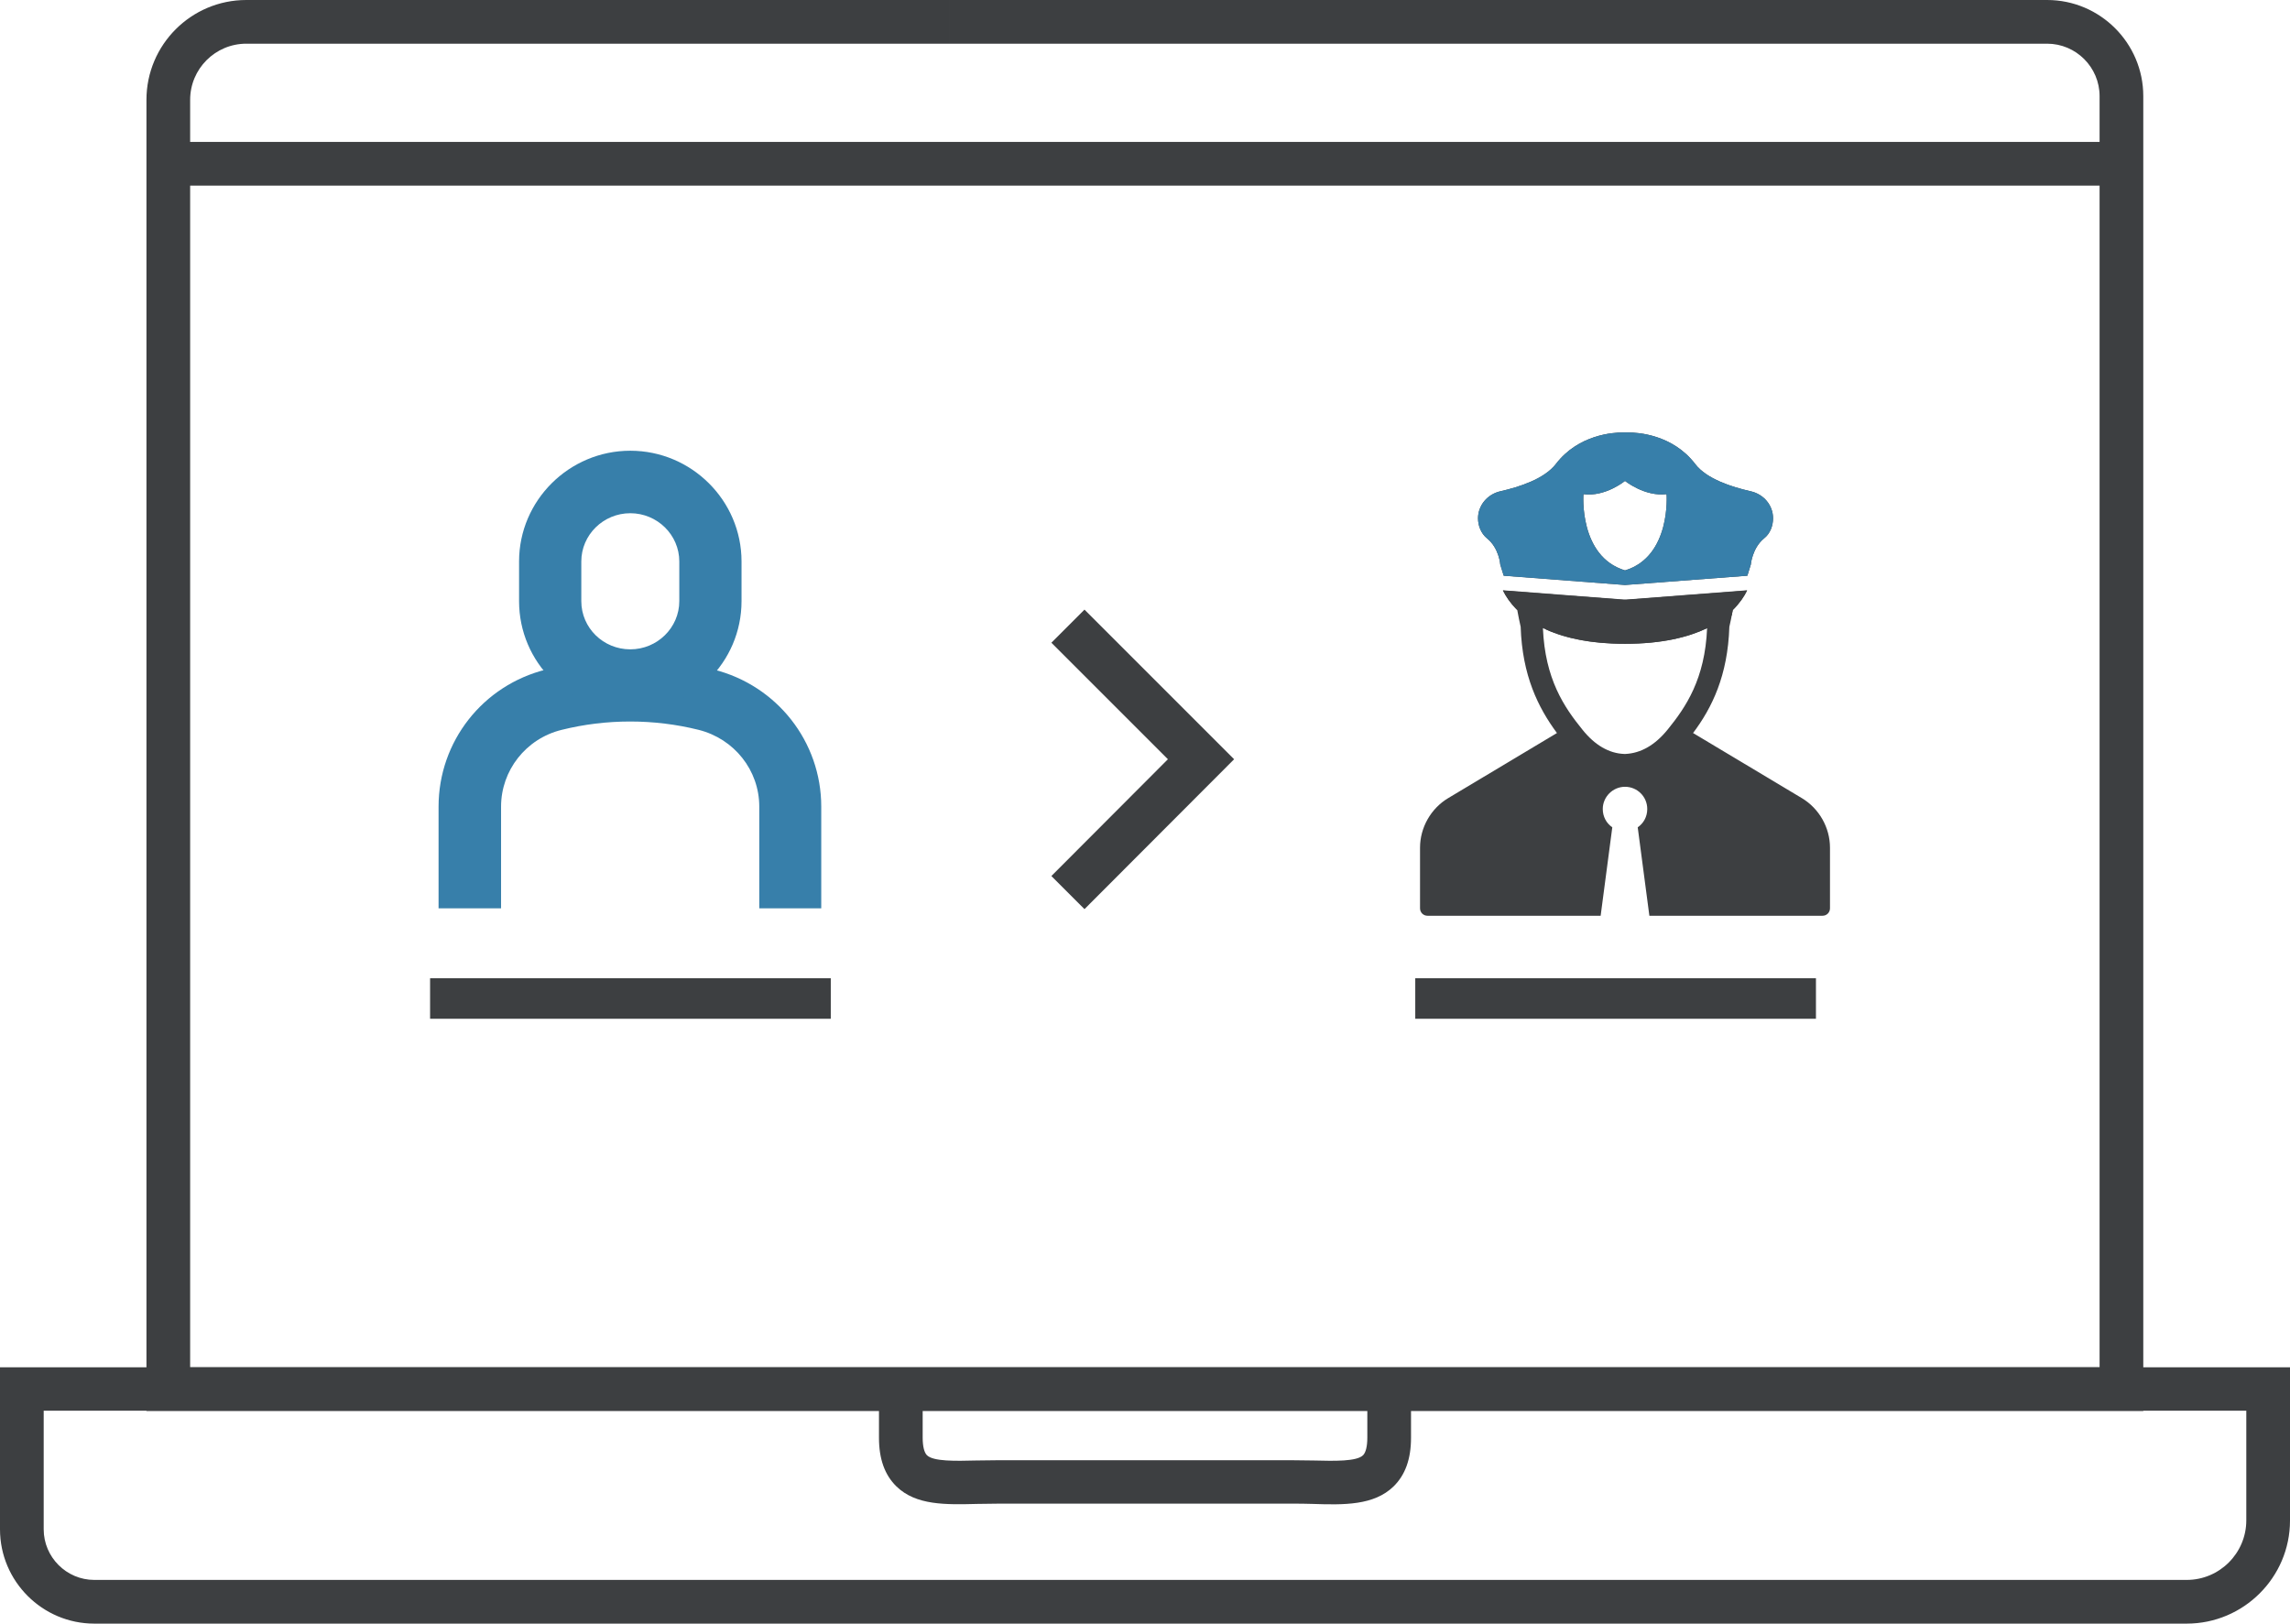 <?xml version="1.0" encoding="utf-8"?>
<!-- Generator: Adobe Illustrator 23.0.6, SVG Export Plug-In . SVG Version: 6.00 Build 0)  -->
<svg version="1.1" id="Livello_1" xmlns="http://www.w3.org/2000/svg" xmlns:xlink="http://www.w3.org/1999/xlink" x="0px" y="0px"
	 viewBox="0 0 86.47 61.31" style="enable-background:new 0 0 86.47 61.31;" xml:space="preserve">
<style type="text/css">
	.st0{fill:#3D3F41;}
	.st1{fill:#377FAA;}
	.st2{fill:none;stroke:#3D3F41;stroke-width:1.667;}
	.st3{fill:#377FAA;}
</style>
<g>
	<g>
		<path class="st0" d="M80.93,53.28H5.53V3.77C5.53,1.69,7.22,0,9.3,0h26.56v1.65H9.3c-1.17,0-2.12,0.95-2.12,2.12v1.59h72.1V3.63
			c0-1.09-0.89-1.98-1.98-1.98H35.86V0H77.3c2,0,3.63,1.63,3.63,3.63V53.28z M7.18,51.63h72.1V7.01H7.18V51.63z"/>
	</g>
	<g>
		<path class="st0" d="M82.57,61.31H3.56C1.6,61.31,0,59.71,0,57.75v-6.12h86.47v5.79C86.47,59.56,84.72,61.31,82.57,61.31z
			 M1.65,53.28v4.47c0,1.05,0.86,1.91,1.91,1.91h79.01c1.24,0,2.25-1.01,2.25-2.25v-4.14H53.28v1.02c0,0.81-0.22,1.41-0.66,1.84
			c-0.74,0.72-1.87,0.7-3.06,0.66c-0.26-0.01-0.52-0.01-0.79-0.01H37.7c-0.27,0-0.54,0.01-0.79,0.01c-1.2,0.03-2.32,0.06-3.06-0.66
			c-0.44-0.43-0.66-1.03-0.66-1.84v-1.02H1.65z M37.7,55.14h11.06c0.29,0,0.57,0.01,0.84,0.01c0.8,0.02,1.63,0.04,1.87-0.2
			c0.1-0.1,0.16-0.33,0.16-0.66v-1.02H34.84v1.02c0,0.33,0.06,0.56,0.16,0.66c0.24,0.24,1.07,0.22,1.87,0.2
			C37.13,55.15,37.41,55.14,37.7,55.14z"/>
	</g>
	<g>
		<g>
			<rect x="16.24" y="36.94" class="st0" width="15.13" height="1.53"/>
		</g>
		<g>
			<rect x="53.44" y="36.94" class="st0" width="15.13" height="1.53"/>
		</g>
		<g>
			<path class="st3" d="M31.03,34.3h-2.36v-3.84c0-1.37-0.94-2.56-2.29-2.9c-1.69-0.42-3.48-0.42-5.17,0
				c-1.35,0.33-2.29,1.53-2.29,2.9v3.84h-2.36v-3.84c0-2.46,1.67-4.59,4.07-5.18c2.06-0.51,4.25-0.51,6.31,0
				c2.4,0.6,4.07,2.73,4.07,5.18V34.3z"/>
		</g>
		<g>
			<path class="st3" d="M23.8,26.88c-2.32,0-4.2-1.87-4.2-4.18v-1.5c0-2.3,1.89-4.18,4.2-4.18S28,18.9,28,21.2v1.5
				C28,25.01,26.11,26.88,23.8,26.88z M23.8,19.38c-1.02,0-1.85,0.82-1.85,1.82v1.5c0,1.01,0.83,1.82,1.85,1.82
				c1.02,0,1.85-0.82,1.85-1.82v-1.5C25.65,20.2,24.82,19.38,23.8,19.38z"/>
		</g>
		<g>
			<path class="st0" d="M61.38,28.47c-0.01,0-0.03,0-0.05,0c-0.57-0.02-1.11-0.33-1.58-0.92c-0.69-0.85-1.41-1.91-1.49-3.83
				c0.71,0.34,1.7,0.59,3.1,0.59c1.4,0,2.39-0.25,3.1-0.59c-0.08,1.92-0.8,2.98-1.49,3.83C62.49,28.14,61.96,28.44,61.38,28.47
				 M68.04,30.14l-4.11-2.46c0.72-0.96,1.31-2.17,1.37-4.01c0.04-0.18,0.09-0.4,0.13-0.64c0.26-0.26,0.43-0.51,0.54-0.74l-4.57,0.35
				c-0.01,0-0.03,0-0.04,0c-0.01,0-0.03,0-0.04,0l-4.57-0.35c0.11,0.23,0.28,0.48,0.54,0.74c0.04,0.24,0.09,0.45,0.13,0.64
				c0.06,1.84,0.66,3.05,1.37,4.01l-4.11,2.46c-0.65,0.39-1.06,1.11-1.06,1.87v2.29c0,0.16,0.13,0.28,0.28,0.28h6.54l0.44-3.34
				c-0.22-0.15-0.36-0.4-0.36-0.69c0-0.46,0.38-0.84,0.84-0.84c0.46,0,0.84,0.37,0.84,0.84c0,0.29-0.14,0.54-0.36,0.69l0.44,3.34
				h6.54c0.16,0,0.28-0.13,0.28-0.28v-2.29C69.1,31.25,68.69,30.53,68.04,30.14"/>
		</g>
		<g>
			<path class="st0" d="M59.79,18.66c0.83,0.11,1.57-0.5,1.57-0.5s0.74,0.6,1.57,0.5c0,0,0.18,2.35-1.57,2.88
				C59.61,21.01,59.79,18.66,59.79,18.66 M61.36,22.09L61.36,22.09l4.62-0.35l0.13-0.42c0,0,0.05-0.62,0.5-0.99
				c0.23-0.18,0.34-0.47,0.34-0.76c0-0.49-0.35-0.91-0.85-1.02c-0.7-0.16-1.66-0.46-2.09-1.03c-0.85-1.11-2.16-1.19-2.53-1.19
				c-0.06,0-0.1,0-0.1,0c0,0-0.04,0-0.1,0c-0.37,0-1.68,0.08-2.53,1.19c-0.44,0.57-1.39,0.87-2.09,1.03
				c-0.5,0.11-0.85,0.54-0.85,1.02c0,0.28,0.11,0.57,0.34,0.76c0.46,0.37,0.5,0.99,0.5,0.99l0.13,0.42L61.36,22.09L61.36,22.09z"/>
		</g>
		<g>
			<path class="st0" d="M61.36,24.31c1.4,0,2.39-0.25,3.1-0.59v0c0.3-0.19,0.62-0.34,0.93-0.48c0.01-0.07,0.03-0.13,0.04-0.2
				c0.26-0.26,0.43-0.51,0.54-0.74l-4.57,0.35c-0.01,0-0.03,0-0.04,0c-0.01,0-0.03,0-0.04,0l-4.57-0.35
				c0.11,0.22,0.27,0.46,0.51,0.71c0.43,0.21,0.8,0.48,1.14,0.77C59.1,24.09,60.05,24.31,61.36,24.31"/>
		</g>
		<g>
			<path class="st3" d="M59.79,18.66c0.83,0.11,1.57-0.5,1.57-0.5s0.74,0.6,1.57,0.5c0,0,0.18,2.35-1.57,2.88
				C59.61,21.01,59.79,18.66,59.79,18.66 M61.36,22.09L61.36,22.09l4.62-0.35l0.13-0.42c0,0,0.05-0.62,0.5-0.99
				c0.23-0.18,0.34-0.47,0.34-0.76c0-0.49-0.35-0.91-0.85-1.02c-0.7-0.16-1.66-0.46-2.09-1.03c-0.85-1.11-2.16-1.19-2.53-1.19
				c-0.06,0-0.1,0-0.1,0c0,0-0.04,0-0.1,0c-0.37,0-1.68,0.08-2.53,1.19c-0.44,0.57-1.39,0.87-2.09,1.03
				c-0.5,0.11-0.85,0.54-0.85,1.02c0,0.28,0.11,0.57,0.34,0.76c0.46,0.37,0.5,0.99,0.5,0.99l0.13,0.42L61.36,22.09L61.36,22.09z"/>
		</g>
		<g>
			<polygon class="st0" points="40.95,34.33 39.7,33.08 44.1,28.67 39.7,24.27 40.95,23.02 46.6,28.67 			"/>
		</g>
	</g>
</g>
</svg>

